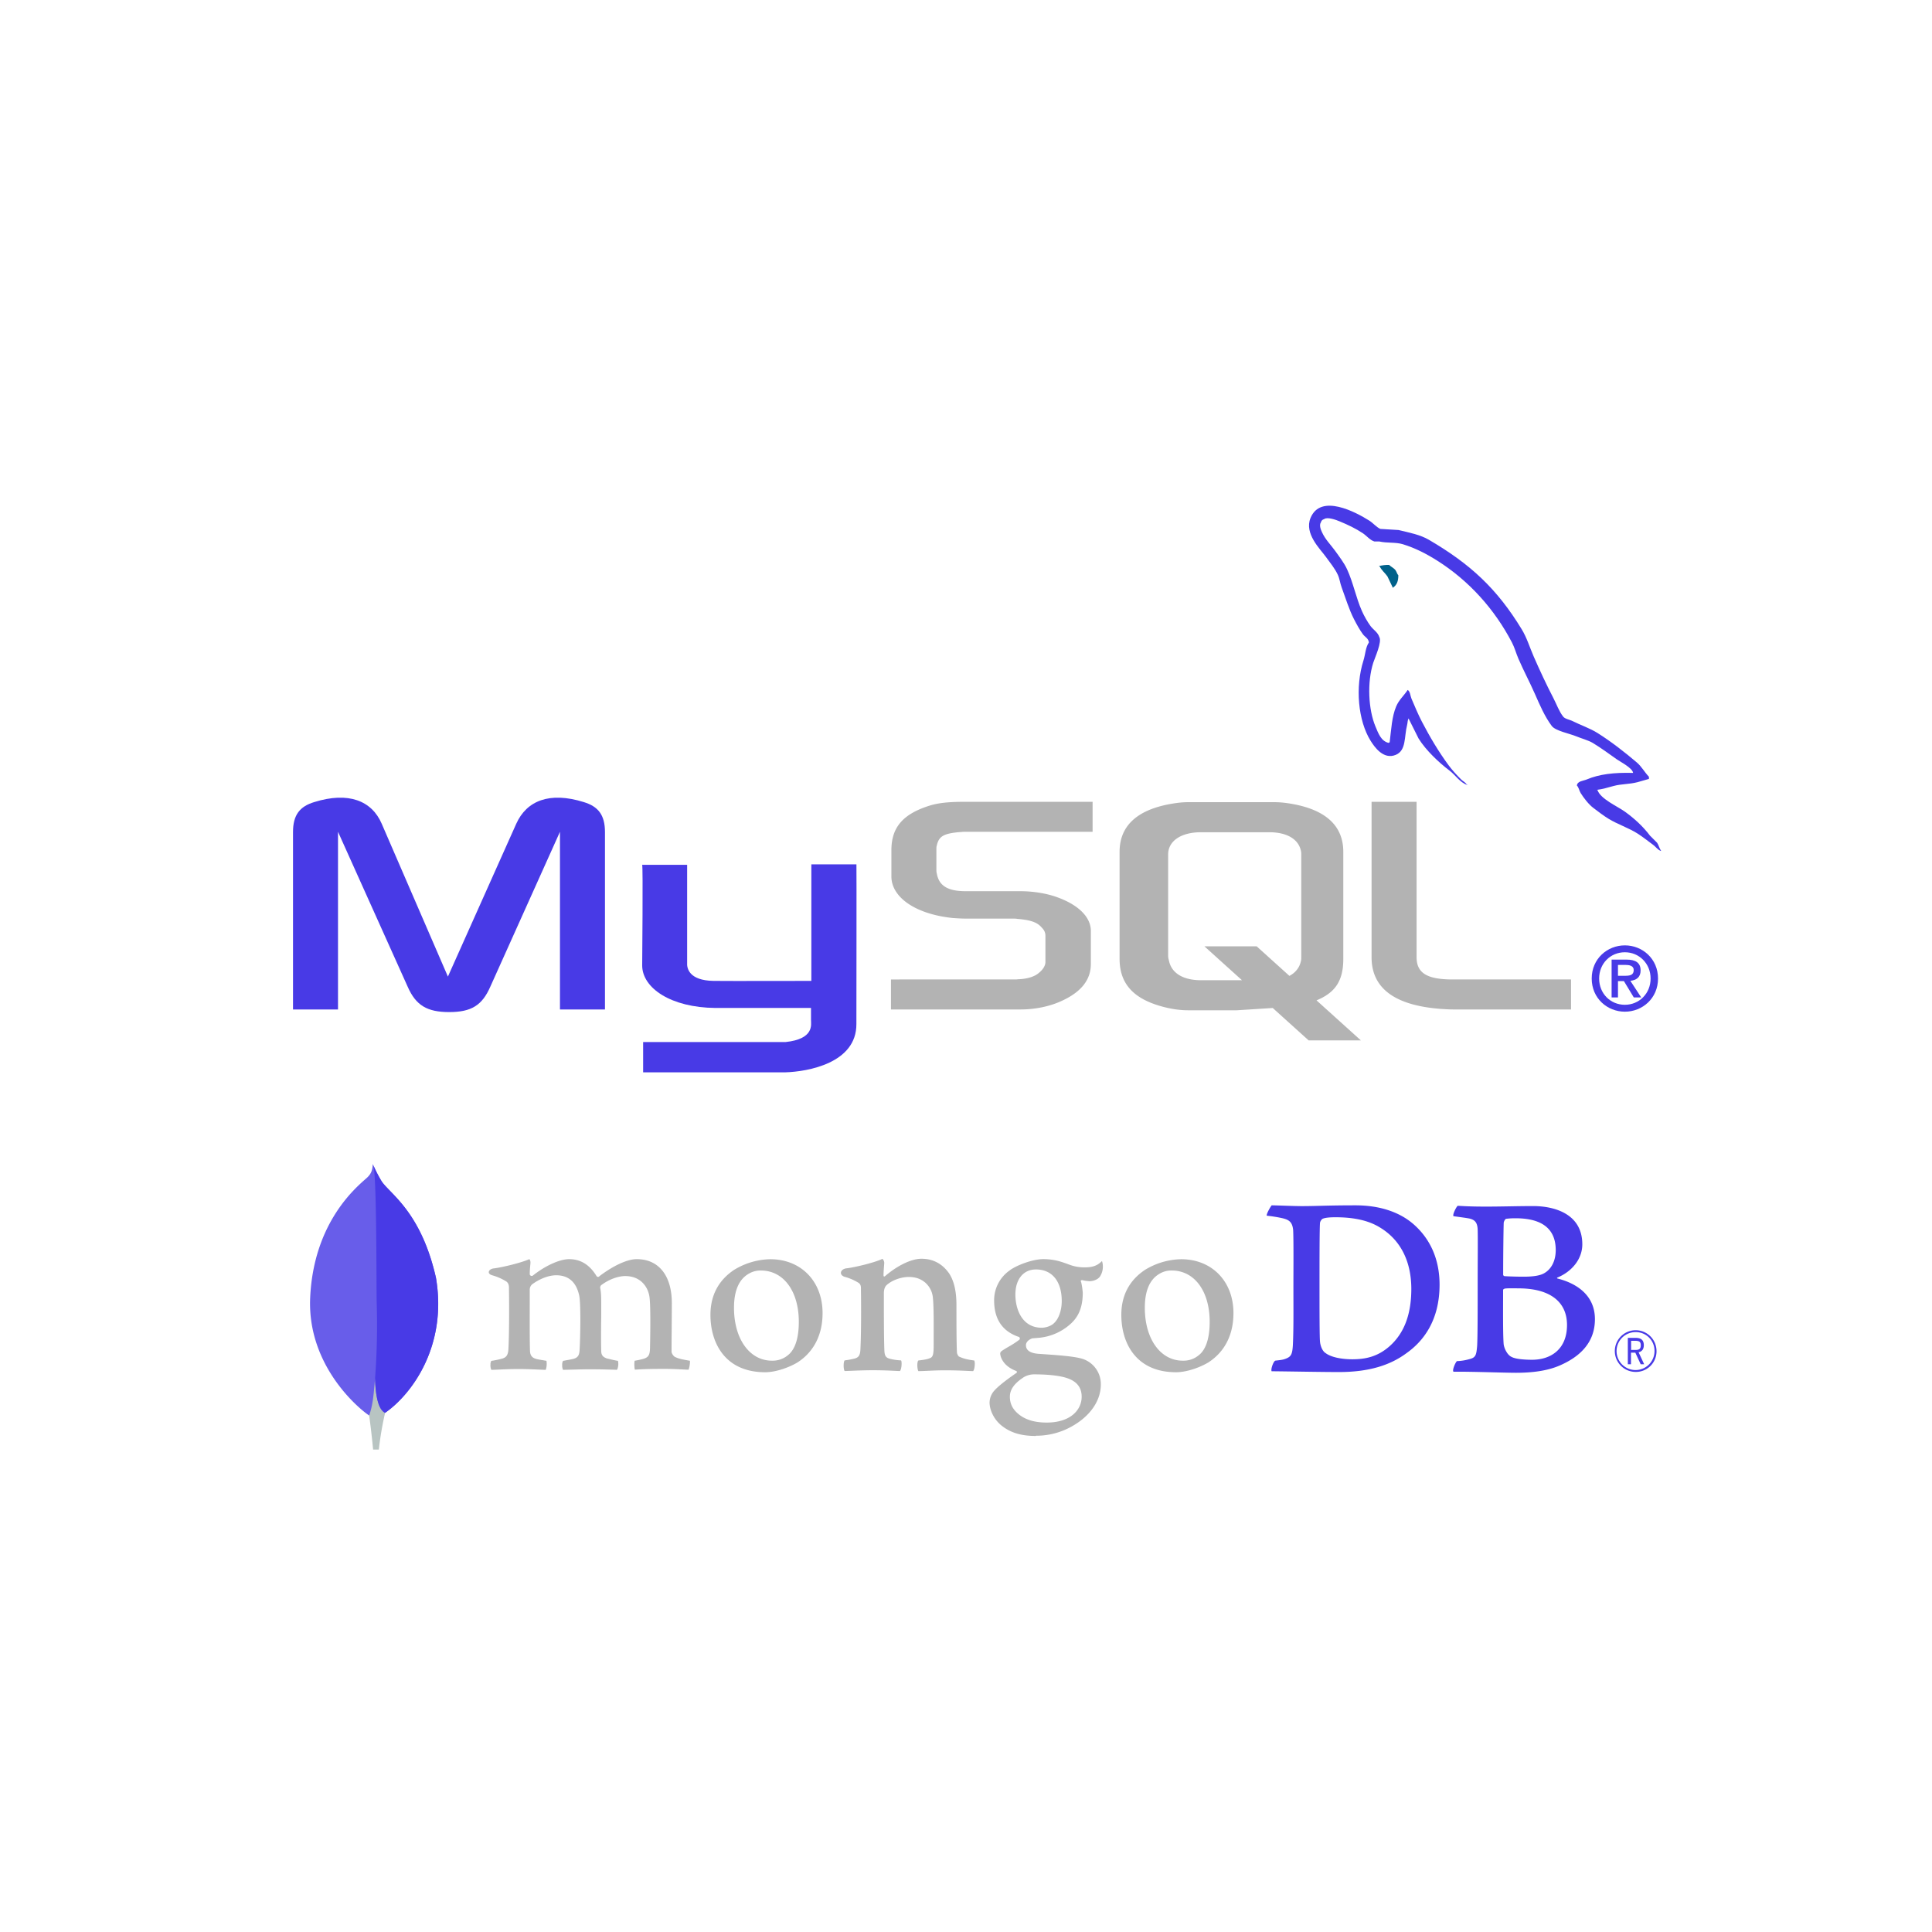 <?xml version="1.0" encoding="UTF-8" standalone="no"?>
<!-- Created with Inkscape (http://www.inkscape.org/) -->

<svg
   width="640"
   height="640"
   viewBox="0 0 169.333 169.333"
   version="1.1"
   id="svg5"
   inkscape:version="1.2.1 (9c6d41e, 2022-07-14)"
   xml:space="preserve"
   sodipodi:docname="logo-sql.svg"
   xmlns:inkscape="http://www.inkscape.org/namespaces/inkscape"
   xmlns:sodipodi="http://sodipodi.sourceforge.net/DTD/sodipodi-0.dtd"
   xmlns="http://www.w3.org/2000/svg"
   xmlns:svg="http://www.w3.org/2000/svg"><sodipodi:namedview
     id="namedview7"
     pagecolor="#ffffff"
     bordercolor="#666666"
     borderopacity="1.0"
     inkscape:showpageshadow="false"
     inkscape:pageopacity="0"
     inkscape:pagecheckerboard="false"
     inkscape:deskcolor="#ffffff"
     inkscape:document-units="px"
     showgrid="false"
     inkscape:zoom="0.14866306"
     inkscape:cx="1200.7018"
     inkscape:cy="756.74484"
     inkscape:window-width="1440"
     inkscape:window-height="847"
     inkscape:window-x="0"
     inkscape:window-y="25"
     inkscape:window-maximized="1"
     inkscape:current-layer="layer1" /><defs
     id="defs2"><clipPath
       clipPathUnits="userSpaceOnUse"
       id="clipPath254748"><rect
         style="opacity:0.633;fill:#473ae4;fill-opacity:1;stroke:#b3b3b3;stroke-width:0.661;stroke-dasharray:1.984, 1.984;stroke-dashoffset:0;stroke-opacity:1;paint-order:stroke fill markers;stop-color:#000000"
         id="rect254750"
         width="163.075"
         height="211.912"
         x="1962.463"
         y="1579.515"
         ry="4.929" /></clipPath><clipPath
       clipPathUnits="userSpaceOnUse"
       id="clipPath261436-6"><rect
         style="opacity:0.633;fill:#483ae6;fill-opacity:1;stroke:#b3b3b3;stroke-width:0.686;stroke-dasharray:none;stroke-dashoffset:0;stroke-opacity:1;paint-order:stroke fill markers;stop-color:#000000"
         id="rect261438-5"
         width="141.978"
         height="97.226"
         x="-2018.107"
         y="1620.56"
         ry="2.813"
         transform="scale(-1,1)" /></clipPath><clipPath
       clipPathUnits="userSpaceOnUse"
       id="clipPath263705"><path
         fill="url(#f)"
         d="m 2415.393,1301.706 v 37.899 h 32.344 v -37.899 z m 0,0"
         id="path263707"
         style="fill:url(#linearGradient263709);stroke-width:0.353" /></clipPath><clipPath
       clipPathUnits="userSpaceOnUse"
       id="clipPath263694"><g
         id="g263698"><path
           d="m 2430.213,1301.943 -14.863,8.578 c -0.557,0.321 -0.898,0.914 -0.898,1.554 v 17.169 c 0,0.641 0.342,1.233 0.898,1.554 l 14.864,8.585 c 0.556,0.32 1.241,0.32 1.796,0 l 14.861,-8.585 c 0.554,-0.321 0.896,-0.914 0.896,-1.554 v -17.169 c 0,-0.641 -0.342,-1.233 -0.9,-1.554 l -14.859,-8.578 c -0.279,-0.16 -0.589,-0.24 -0.9,-0.24 -0.31,0 -0.621,0.08 -0.9,0.24"
           id="path263696"
           style="stroke-width:0.353" /></g></clipPath></defs><g
     inkscape:label="Layer 1"
     inkscape:groupmode="layer"
     id="layer1"><g
       id="g263338"
       transform="matrix(0.87,0,0,0.87,-1824.519,-1298.293)"><g
         transform="matrix(0.353,0,0,0.353,2126.667,1572.02)"
         style="fill:#483ae6;fill-opacity:1;fill-rule:nonzero;stroke:none;stroke-width:0.871;stroke-linecap:butt;stroke-linejoin:miter;stroke-dasharray:none"
         id="g257042"><path
           d="m 0,62.235 c 0,0 12.842,0 12.842,0 0,0 0,-50.711 0,-50.711 0,0 19.881,44.208 19.881,44.208 2.346,5.351 5.557,7.244 11.854,7.244 6.298,0 9.385,-1.893 11.731,-7.244 0,0 19.88,-44.208 19.88,-44.208 0,0 0,50.711 0,50.711 0,0 12.843,0 12.843,0 0,0 0,-50.628 0,-50.628 0,-4.939 -1.977,-7.327 -6.051,-8.561 C 73.225,0 66.68,2.634 63.716,9.22 c 0,0 -19.51,43.63 -19.51,43.63 0,0 -18.892,-43.63 -18.892,-43.63 C 22.474,2.634 15.806,0 6.051,3.046 1.976,4.28 0,6.668 0,11.607 c 0,0 0,50.628 0,50.628 z"
           id="path257040"
           style="fill:#483ae6;fill-opacity:1" /></g><g
         transform="matrix(0.353,0,0,0.353,2161.841,1579.366)"
         style="fill:#483ae6;fill-opacity:1;fill-rule:nonzero;stroke:none;stroke-width:0.871;stroke-linecap:butt;stroke-linejoin:miter;stroke-dasharray:none"
         id="g257046"><path
           d="m 0.002,0.136 c 0,0 12.838,0 12.838,0 0,0 0,27.938 0,27.938 -0.12,1.518 0.487,5.08 7.522,5.191 3.589,0.056 27.7,0 27.925,0 0,0 0,-33.265 0,-33.265 0,0 12.868,0 12.868,0 0.059,0 -0.013,45.364 -0.012,45.557 0.071,11.188 -13.882,13.618 -20.313,13.806 0,0 -40.549,0 -40.549,0 0,0 0,-8.639 0,-8.639 0.071,0 40.519,0.008 40.621,-0.002 8.265,-0.873 7.289,-4.981 7.288,-6.364 0,0 0,-3.368 0,-3.368 0,0 -27.295,0 -27.295,0 C 8.196,40.873 0.109,35.331 0.009,28.955 0,28.364 0.283,0.415 0.002,0.136 Z"
           id="path257044"
           style="fill:#483ae6;fill-opacity:1" /></g><g
         transform="matrix(0.353,0,0,0.353,2186.907,1573.065)"
         style="fill:#b3b3b3;fill-opacity:1;fill-rule:nonzero;stroke:none;stroke-width:0.871;stroke-linecap:butt;stroke-linejoin:miter;stroke-dasharray:none"
         id="g257050"><path
           id="path257048"
           style="fill:#b3b3b3;fill-opacity:1"
           d="m 21.485,-1.9725831e-4 c -5.186,0 -7.902,0.33 -10.371,1.07 C 3.458,3.457 0.123,7.243 0.123,13.829 v 7.492 c 0,5.763 6.545,10.702 17.534,11.854 1.236,0.082 2.47,0.163 3.704,0.163 h 13.336 c 0.495,0 0.989,-4.61e-4 1.359,0.083 4.075,0.33 5.803,1.07 7.039,2.552 0.74,0.74 0.987,1.483 0.987,2.306 v 7.491 c 0,0.906 -0.617,2.059 -1.851,3.046 -1.112,0.988 -2.964,1.647 -5.434,1.812 -0.494,0 -0.864,0.083 -1.358,0.083 H -3.6285604e-4 v 8.56 H 36.92 c 4.322,0 8.521,-0.904 11.855,-2.469 5.556,-2.551 8.272,-6.009 8.272,-10.538 v -9.384 c 0,-3.705 -3.086,-7.163 -9.137,-9.467 -3.211,-1.236 -7.163,-1.893 -10.991,-1.893 H 21.36 c -5.185,0 -7.654,-1.564 -8.271,-5.021 -0.124,-0.412 -0.125,-0.743 -0.125,-1.154 v -5.843 c 0,-0.33 6.51e-4,-0.66 0.125,-1.071 0.617,-2.634 1.976,-3.376 6.544,-3.787 0.371,0 0.864,-0.083 1.235,-0.083 H 57.543 V -1.9725831e-4 Z m 115.675,0 V 44.37 c 0,8.808 6.544,13.749 19.757,14.737 1.234,0.082 2.47,0.163 3.704,0.163 h 33.464 v -8.56 h -33.711 c -7.532,0 -10.371,-1.894 -10.371,-6.421 V -1.9725831e-4 Z M 84.918,0.109 c -1.113,0 -2.351,0.084 -3.465,0.248 C 70.69,1.842 65.244,6.544 65.244,14.298 v 30.522 c 0,7.095 3.96,11.385 12.126,13.612 2.723,0.742 5.197,1.073 7.548,1.073 h 13.735 l 10.302,-0.654 10.235,9.239 h 14.911 L 121.451,56.672 c 5.329,-2.194 7.641,-5.561 7.641,-11.852 V 14.298 c 0,-7.754 -5.445,-12.456 -16.21,-13.941 -1.237,-0.164 -2.351,-0.248 -3.588,-0.248 z m 3.59,8.581 h 19.427 c 4.949,0 8.291,1.896 9.034,5.195 0.123,0.413 0.123,0.826 0.123,1.156 v 29.286 c 0,0.412 3e-5,0.824 -0.123,1.236 -0.396,1.803 -1.531,3.207 -3.253,4.125 l -9.347,-8.437 H 89.458 l 10.717,9.674 H 88.508 c -5.073,0 -8.415,-1.98 -9.157,-5.527 C 79.227,44.903 79.105,44.492 79.105,44.079 V 15.04 c 0,-3.877 3.712,-6.35 9.403,-6.35 z M 8.718,130.411 c -2.989,0 -6.976,2.045 -10.27,4.851 -0.079,0.076 -0.584,0.556 -0.573,-0.19 0,-0.746 0.125,-2.26 0.195,-3.229 a 1.661,1.661 0 0 0 -0.502,-1.407 c -2.153,1.076 -8.192,2.512 -10.427,2.731 -1.629,0.316 -2.042,1.884 -0.302,2.426 h 0.029 a 14.875,14.875 0 0 1 3.948,1.737 c 0.689,0.531 0.613,1.287 0.613,1.893 0.076,5.077 0.076,12.885 -0.155,17.129 -0.073,1.668 -0.538,2.274 -1.765,2.579 l 0.113,-0.037 a 23.845,23.845 0 0 1 -2.837,0.531 c -0.384,0.377 -0.384,2.576 0,3.032 0.768,0 4.664,-0.226 7.893,-0.226 4.442,0 6.742,0.226 7.893,0.226 0.463,-0.531 0.613,-2.576 0.308,-3.032 a 16.146,16.146 0 0 1 -3.147,-0.455 c -1.223,-0.302 -1.532,-0.913 -1.607,-2.272 -0.152,-3.566 -0.153,-11.143 -0.153,-16.299 0,-1.435 0.381,-2.12 0.841,-2.512 1.532,-1.363 4.064,-2.272 6.285,-2.272 2.153,0 3.588,0.682 4.664,1.59 a 6.494,6.494 0 0 1 2.197,4.284 c 0.305,2.87 0.226,8.644 0.226,13.634 0,2.73 -0.226,3.416 -1.225,3.718 -0.459,0.225 -1.687,0.456 -3.143,0.606 -0.459,0.456 -0.309,2.577 0,3.032 1.991,0 4.306,-0.226 7.664,-0.226 4.216,0 6.9,0.226 7.973,0.226 0.459,-0.531 0.613,-2.512 0.308,-3.032 l -0.012,0.002 c -1.686,-0.225 -2.918,-0.455 -4.371,-1.137 a 2.009,2.009 0 0 1 -0.537,-1.076 c -0.155,-2.35 -0.155,-9.171 -0.155,-13.634 0,-3.642 -0.61,-6.818 -2.153,-9.096 -1.841,-2.58 -4.445,-4.093 -7.818,-4.093 z m 34.781,0.106 c -3.075,0 -7.822,1.799 -9.713,3.295 a 10.344,10.344 0 0 0 -4.343,8.513 c 0,5.335 2.369,8.826 7.07,10.405 a 0.506,0.506 0 0 1 0.128,0.79 25.794,25.794 0 0 1 -3.083,2.005 c -0.761,0.448 -1.47,0.873 -1.915,1.189 -0.577,0.412 -0.493,0.813 -0.403,1.236 0.032,0.07 0.034,0.129 0.034,0.17 0.29,1.076 1.248,3.089 4.423,4.305 a 0.319,0.319 0 0 1 0.243,0.317 0.33,0.33 0 0 1 -0.202,0.305 c -3.857,2.651 -5.525,4.183 -6.243,5.001 a 5.242,5.242 0 0 0 -1.356,3.408 c 0,1.959 1.112,4.794 3.588,6.702 2.544,1.959 5.522,2.832 9.655,2.832 l -0.01,-0.066 a 20.688,20.688 0 0 0 9.002,-2.02 c 5.96,-2.878 9.519,-7.586 9.519,-12.591 a 7.556,7.556 0 0 0 -5.048,-7.272 c -2.26,-0.764 -7.064,-1.099 -10.91,-1.368 l -1.888,-0.131 c -2.917,-0.222 -3.526,-1.452 -3.526,-2.442 0,-1.195 1.348,-1.838 1.865,-1.981 h 0.067 c 0.068,0 0.534,-0.04 0.893,-0.072 0.56,-0.047 0.858,-0.077 0.92,-0.077 a 15.629,15.629 0 0 0 7.893,-3.056 c 2.379,-1.801 4.578,-4.231 4.578,-9.81 a 20.996,20.996 0 0 0 -0.428,-2.906 0.61,0.61 0 0 0 -0.044,-0.118 c -0.076,-0.194 -0.137,-0.343 -0.044,-0.48 l 0.295,-0.106 a 9.666,9.666 0 0 0 1.794,0.298 c 0.125,0.029 0.242,0.03 0.359,0.03 1.152,0 2.41,-0.539 2.944,-1.282 a 5.102,5.102 0 0 0 0.854,-3.115 4.115,4.115 0 0 0 -0.251,-1.356 c -0.983,0.965 -2.128,1.794 -4.743,1.794 a 11.783,11.783 0 0 1 -4.385,-0.696 c -2.468,-0.911 -4.251,-1.578 -7.412,-1.651 z m -146.695,0.002 c -2.285,1.055 -8.105,2.445 -10.326,2.67 -0.836,0.165 -1.231,0.631 -1.26,1.026 -0.018,0.395 0.338,0.731 0.98,0.921 a 15.407,15.407 0 0 1 4.065,1.794 c 0.718,0.556 0.718,1.346 0.718,1.927 v 0.158 c 0.079,5.389 0.064,13.056 -0.158,17.143 -0.079,1.73 -0.588,2.469 -1.944,2.806 a 26.041,26.041 0 0 1 -2.943,0.598 1.948,1.948 0 0 0 -0.234,1.022 3.322,3.322 0 0 0 0.232,1.528 c 0.777,-0.003 1.555,-0.039 2.454,-0.083 1.338,-0.064 3.007,-0.143 5.404,-0.143 2.027,0 3.82,0.079 5.256,0.143 0.94,0.038 1.762,0.083 2.429,0.083 a 5.439,5.439 0 0 0 0.206,-2.565 c -0.434,-0.079 -0.854,-0.146 -1.238,-0.211 -0.667,-0.111 -1.242,-0.205 -1.575,-0.302 -1.518,-0.352 -1.803,-1.313 -1.876,-2.124 -0.117,-2.626 -0.084,-8.701 -0.084,-13.58 v -4.016 a 2.103,2.103 0 0 1 0.635,-1.56 c 2.16,-1.618 4.804,-2.626 6.896,-2.626 3.573,0 5.794,1.98 6.605,5.884 0.477,2.433 0.305,12.151 0.083,15.524 -0.082,1.446 -0.51,2.063 -1.644,2.422 -0.653,0.164 -1.349,0.288 -2.153,0.431 l -0.921,0.168 a 2.289,2.289 0 0 0 -0.241,1.235 2.956,2.956 0 0 0 0.232,1.321 c 0.653,-0.003 1.801,-0.035 3.017,-0.067 1.5,-0.038 3.196,-0.083 4.236,-0.083 3.434,0 5.813,0.068 8.131,0.147 a 1.528,1.528 0 0 0 0.27,-0.649 4.123,4.123 0 0 0 0.035,-1.909 c -0.929,-0.147 -1.554,-0.3 -2.153,-0.446 -0.312,-0.073 -0.621,-0.148 -1.012,-0.232 -0.721,-0.283 -1.615,-0.639 -1.615,-2.117 -0.061,-2.171 -0.058,-5.041 -0.029,-8.084 0.029,-1.496 0.029,-2.992 0.029,-4.427 0,-2.494 -2.52e-4,-4.145 -0.302,-5.559 v -0.052 a 1.005,1.005 0 0 1 0.253,-0.65 c 2.554,-1.937 5.233,-2.629 6.895,-2.629 4.474,0 6.52,3.18 6.915,5.896 0.427,2.619 0.187,13.652 0.155,14.904 -0.083,1.762 -0.466,2.364 -1.794,2.801 a 22.084,22.084 0 0 1 -2.555,0.556 c -0.181,0.352 -0.128,2.032 0.03,2.552 2.081,-0.137 4.258,-0.217 8.427,-0.217 2.077,0 3.864,0.091 5.166,0.155 0.717,0.038 1.292,0.074 1.708,0.074 0.254,-0.359 0.522,-2.113 0.396,-2.565 h -0.066 c -1.676,-0.287 -2.999,-0.517 -3.918,-0.965 -0.743,-0.204 -1.238,-1.238 -1.238,-1.597 0,-1.521 0.006,-3.721 0.035,-6.067 0.015,-2.673 0.044,-5.539 0.044,-7.799 0,-7.861 -3.749,-12.558 -10.021,-12.558 -2.655,0 -6.62,1.811 -10.621,4.846 a 0.509,0.509 0 0 1 -0.416,0.222 0.527,0.527 0 0 1 -0.445,-0.259 c -1.984,-3.236 -4.546,-4.809 -7.836,-4.809 -1.998,0 -5.898,1.217 -10.25,4.629 a 0.567,0.567 0 0 1 -0.962,-0.327 c 0,-0.861 0.074,-1.726 0.138,-2.486 0.026,-0.258 0.061,-0.509 0.061,-0.746 a 1.514,1.514 0 0 0 -0.305,-1.076 z m -10.87,31.594 h -0.003 l 0.005,0.005 a 3.322,3.322 0 0 1 -0.002,-0.005 z m 79.621,-31.565 a 20.491,20.491 0 0 0 -10.364,3.064 c -4.453,2.996 -6.711,7.312 -6.711,12.834 0,7.904 4.101,16.354 15.618,16.354 3.193,0 7.065,-1.475 9.293,-2.838 4.639,-3.035 7.09,-7.894 7.09,-14.043 0,-9.052 -6.139,-15.371 -14.926,-15.371 z m 117.261,0 a 20.451,20.451 0 0 0 -10.361,3.064 c -4.456,2.996 -6.714,7.308 -6.714,12.837 0,7.901 4.101,16.351 15.618,16.351 3.193,0 7.065,-1.475 9.293,-2.842 4.639,-3.032 7.09,-7.886 7.09,-14.043 0,-9.045 -6.139,-15.367 -14.926,-15.367 z m -41.461,2.921 h 0.017 c 4.611,0 7.366,3.376 7.366,9.034 0,2.591 -0.861,5.045 -2.153,6.233 -0.858,0.944 -2.586,1.368 -3.541,1.368 -5.558,0 -7.535,-5.157 -7.535,-9.495 0,-4.338 2.297,-7.139 5.845,-7.139 z m -78.482,0.302 h 0.005 0.002 c 6.472,0.004 10.821,5.89 10.821,14.645 0,4.571 -1.039,7.836 -2.998,9.433 a 6.817,6.817 0 0 1 -4.673,1.654 c -6.376,0 -10.828,-6.211 -10.828,-15.101 0,-4.75 1.357,-7.983 4.019,-9.601 a 6.537,6.537 0 0 1 3.652,-1.029 z m 117.261,0 c 6.476,0 10.824,5.887 10.824,14.645 0,4.571 -1.038,7.836 -2.997,9.433 a 6.817,6.817 0 0 1 -4.684,1.654 c -6.376,0 -10.829,-6.211 -10.829,-15.101 0,-4.75 1.357,-7.983 4.019,-9.601 a 6.519,6.519 0 0 1 3.667,-1.029 z m -39.219,29.636 0.01,0.003 c 4.155,0 7.549,0.409 9.58,1.152 2.637,0.969 3.918,2.679 3.918,5.234 0,3.667 -3.085,7.37 -9.97,7.37 -3.498,0 -6.161,-0.814 -8.134,-2.486 -1.629,-1.378 -2.385,-2.931 -2.385,-4.883 0,-2.085 1.302,-3.878 4.112,-5.672 a 5.845,5.845 0 0 1 2.87,-0.718 z" /></g><g
         transform="matrix(0.353,0,0,0.353,2235.294,1573.065)"
         style="fill:#b3b3b3;fill-opacity:1;fill-rule:nonzero;stroke:none;stroke-width:0.871;stroke-linecap:butt;stroke-linejoin:miter;stroke-dasharray:none"
         id="g257054" /><g
         transform="matrix(0.353,0,0,0.353,2209.924,1573.104)"
         style="fill:#b3b3b3;fill-opacity:1;fill-rule:nonzero;stroke:none;stroke-width:0.871;stroke-linecap:butt;stroke-linejoin:miter;stroke-dasharray:none"
         id="g257058" /><g
         id="g263307"
         transform="matrix(0.694,0,0,0.694,693.654,481.909)"><g
           transform="matrix(0.353,0,0,0.353,2211.635,1527.486)"
           style="fill:#483ae6;fill-opacity:1;fill-rule:nonzero;stroke:none;stroke-width:0.871;stroke-linecap:butt;stroke-linejoin:miter;stroke-dasharray:none"
           id="g257062"><path
             d="m 135.289,114.997 c -7.894,-0.214 -13.924,0.52 -19.079,2.694 -1.465,0.618 -3.801,0.634 -4.04,2.47 0.805,0.844 0.93,2.104 1.57,3.142 1.231,1.992 3.309,4.661 5.163,6.061 2.026,1.529 4.114,3.165 6.286,4.489 3.863,2.356 8.176,3.701 11.896,6.061 2.192,1.391 4.37,3.143 6.509,4.713 1.057,0.776 1.768,1.983 3.142,2.469 0,-0.074 0,-0.149 0,-0.224 -0.722,-0.919 -0.908,-2.183 -1.571,-3.143 -0.972,-0.972 -1.945,-1.945 -2.918,-2.918 -2.853,-3.787 -6.475,-7.113 -10.325,-9.876 -3.07,-2.204 -9.942,-5.181 -11.223,-8.754 -0.075,-0.075 -0.149,-0.15 -0.225,-0.225 2.177,-0.245 4.726,-1.033 6.735,-1.571 3.375,-0.905 6.391,-0.671 9.876,-1.571 1.571,-0.449 3.142,-0.899 4.714,-1.347 0,-0.3 0,-0.598 0,-0.898 -1.762,-1.808 -3.018,-4.2 -4.939,-5.836 -5.026,-4.28 -10.512,-8.556 -16.161,-12.122 -3.133,-1.978 -7.005,-3.263 -10.325,-4.939 -1.117,-0.564 -3.079,-0.857 -3.817,-1.796 -1.744,-2.224 -2.694,-5.042 -4.039,-7.632 C 99.7,78.819 96.933,72.894 94.437,67.186 92.734,63.293 91.622,59.454 89.499,55.962 79.307,39.205 68.336,29.091 51.341,19.149 47.725,17.035 43.371,16.2 38.77,15.109 36.302,14.96 33.832,14.81 31.363,14.66 29.856,14.03 28.288,12.187 26.874,11.293 21.244,7.736 6.803,0 2.633,10.171 0,16.591 6.568,22.855 8.917,26.108 c 1.649,2.282 3.76,4.841 4.938,7.407 0.775,1.687 0.909,3.378 1.572,5.163 1.632,4.396 3.051,9.18 5.162,13.243 1.067,2.056 2.243,4.222 3.592,6.061 0.827,1.128 2.244,1.625 2.468,3.367 -1.386,1.94 -1.465,4.95 -2.244,7.407 -3.508,11.062 -2.185,24.811 2.918,32.997 1.566,2.513 5.254,7.903 10.325,5.836 4.436,-1.807 3.445,-7.406 4.714,-12.346 0.287,-1.12 0.111,-1.943 0.673,-2.693 0,0.074 0,0.149 0,0.225 1.347,2.693 2.694,5.387 4.041,8.08 2.99,4.816 8.297,9.849 12.794,13.245 2.332,1.761 4.168,4.806 7.183,5.836 0,-0.075 0,-0.149 0,-0.225 -0.076,0 -0.15,0 -0.225,0 -0.584,-0.911 -1.498,-1.288 -2.244,-2.02 -1.757,-1.722 -3.71,-3.863 -5.163,-5.836 -4.09,-5.553 -7.705,-11.631 -10.998,-17.957 -1.573,-3.021 -2.94,-6.354 -4.266,-9.428 -0.511,-1.185 -0.505,-2.978 -1.57,-3.592 -1.452,2.253 -3.591,4.074 -4.714,6.734 -1.796,4.252 -2.028,9.438 -2.693,14.815 -0.394,0.141 -0.219,0.044 -0.45,0.224 -3.126,-0.754 -4.225,-3.972 -5.386,-6.733 -2.939,-6.982 -3.485,-18.226 -0.899,-26.263 0.669,-2.079 3.693,-8.629 2.469,-10.55 -0.584,-1.917 -2.512,-3.025 -3.591,-4.49 -1.335,-1.811 -2.668,-4.194 -3.592,-6.285 -2.405,-5.444 -3.528,-11.556 -6.06,-17.059 -1.21,-2.631 -3.257,-5.293 -4.938,-7.632 C 10.872,21.049 8.788,19.141 7.346,16.007 6.833,14.894 6.136,13.111 6.897,11.967 7.139,11.194 7.48,10.872 8.244,10.62 c 1.302,-1.004 4.928,0.334 6.284,0.897 3.6,1.495 6.604,2.919 9.653,4.939 1.464,0.971 2.944,2.848 4.713,3.367 0.673,0 1.347,0 2.02,0 3.16,0.727 6.7,0.226 9.652,1.122 5.218,1.586 9.894,4.053 14.141,6.734 12.938,8.169 23.516,19.798 30.752,33.67 1.164,2.233 1.668,4.365 2.693,6.734 2.069,4.777 4.675,9.693 6.733,14.365 2.054,4.661 4.056,9.365 6.959,13.244 1.527,2.039 7.422,3.133 10.101,4.265 1.878,0.794 4.955,1.621 6.734,2.693 3.398,2.05 6.69,4.49 9.877,6.735 1.593,1.122 6.489,3.583 6.733,5.611 z"
             id="path257060"
             style="fill:#483ae6;fill-opacity:1" /></g><g
           transform="matrix(0.353,0,0,0.353,2222.54,1537.874)"
           style="fill:#00618a;fill-rule:evenodd;stroke:none;stroke-width:0.871;stroke-linecap:butt;stroke-linejoin:miter;stroke-dasharray:none"
           id="g257066"><path
             d="M 4.041,0.03 C 2.395,0 1.231,0.21 0,0.479 c 0,0.075 0,0.15 0,0.225 0.075,0 0.15,0 0.225,0 C 1.01,2.316 2.396,3.354 3.367,4.744 4.115,6.316 4.863,7.887 5.612,9.457 5.686,9.383 5.762,9.308 5.836,9.233 7.226,8.254 7.863,6.687 7.856,4.295 7.299,3.709 7.217,2.974 6.734,2.274 6.092,1.343 4.85,0.814 4.041,0.03 Z"
             id="path257064" /></g></g><g
         transform="matrix(0.353,0,0,0.353,2257.502,1587.53)"
         style="fill:#483ae6;fill-opacity:1;fill-rule:evenodd;stroke:none;stroke-width:1;stroke-linecap:butt;stroke-linejoin:miter;stroke-dasharray:none"
         id="g257070"><path
           d="m 0,9.463 c 0,5.654 4.467,9.464 9.464,9.464 4.997,0 9.464,-3.81 9.464,-9.464 C 18.928,3.81 14.461,0 9.464,0 4.467,0 0,3.81 0,9.463 Z m 16.808,0 c 0,4.29 -3.28,7.496 -7.344,7.496 -4.113,0 -7.344,-3.206 -7.344,-7.496 0,-4.29 3.231,-7.496 7.344,-7.496 4.064,0 7.344,3.206 7.344,7.496 z m -4.794,5.401 c 0,0 2.119,0 2.119,0 0,0 -3.103,-4.744 -3.103,-4.744 1.665,-0.177 2.926,-0.985 2.926,-2.953 0,-2.196 -1.387,-3.104 -4.062,-3.104 0,0 -4.215,0 -4.215,0 0,0 0,10.801 0,10.801 0,0 1.817,0 1.817,0 0,0 0,-4.669 0,-4.669 0,0 1.691,0 1.691,0 0,0 2.827,4.669 2.827,4.669 z M 7.496,8.681 c 0,0 0,-3.104 0,-3.104 0,0 2.094,0 2.094,0 1.086,0 2.398,0.202 2.398,1.464 0,1.513 -1.186,1.64 -2.549,1.64 0,0 -1.943,0 -1.943,0 z"
           id="path257068"
           style="fill:#483ae6;fill-opacity:1" /></g><g
         id="g263285"
         transform="matrix(1.032,0,0,1.032,-69.938,-53.295)"><path
           class="cls-1"
           d="m 2142.445,1622.384 c -1.468,-6.479 -4.529,-8.203 -5.31,-9.422 a 13.867,13.867 0 0 1 -0.854,-1.671 c -0.041,0.576 -0.117,0.938 -0.606,1.375 -0.982,0.876 -5.154,4.275 -5.505,11.636 -0.327,6.863 5.045,11.095 5.755,11.533 0.546,0.269 1.21,0.01 1.535,-0.241 2.59,-1.777 6.128,-6.516 4.988,-13.209"
           id="path257102"
           style="fill:#685dea;fill-opacity:1;stroke-width:0.096" /><path
           class="cls-2"
           d="m 2136.504,1632.18 c -0.135,1.699 -0.232,2.686 -0.576,3.656 0,0 0.225,1.617 0.384,3.33 h 0.56 a 31.149,31.149 0 0 1 0.611,-3.587 c -0.725,-0.357 -0.952,-1.91 -0.979,-3.4 z"
           id="path257104"
           style="fill:#b8c4c2;stroke-width:0.096" /><path
           class="cls-3"
           d="m 2137.483,1635.581 v 0 c -0.733,-0.339 -0.945,-1.924 -0.978,-3.401 a 69.623,69.623 0 0 0 0.158,-7.324 c -0.038,-1.282 0.018,-11.869 -0.316,-13.419 a 12.881,12.881 0 0 0 0.787,1.524 c 0.781,1.22 3.843,2.945 5.31,9.423 1.143,6.682 -2.376,11.408 -4.963,13.197 z"
           id="path257106"
           style="fill:#483ae6;fill-opacity:1;stroke-width:0.096" /><path
           class="cls-4"
           d="m 2259.562,1631.586 a 2.035,2.035 0 1 1 2.035,-2.063 2.009,2.009 0 0 1 -2.035,2.063 m 0,-3.886 a 1.852,1.852 0 1 0 1.84,1.857 1.822,1.822 0 0 0 -1.84,-1.857 m 0.491,3.138 -0.525,-1.132 h -0.423 v 1.132 h -0.308 v -2.576 h 0.759 c 0.566,0 0.801,0.245 0.801,0.72 0,0.378 -0.178,0.613 -0.509,0.686 l 0.542,1.167 z m -0.936,-1.398 h 0.445 c 0.361,0 0.498,-0.123 0.498,-0.451 0,-0.329 -0.131,-0.44 -0.537,-0.44 h -0.406 z"
           id="path257108"
           style="fill:#483ae6;fill-opacity:1;stroke-width:0.123" /><path
           class="cls-4"
           d="m 2229.274,1629.731 c 0.551,0.44 1.651,0.622 2.621,0.622 1.257,0 2.49,-0.233 3.695,-1.321 1.227,-1.115 2.071,-2.821 2.071,-5.546 0,-2.618 -0.996,-4.742 -3.04,-5.986 -1.153,-0.725 -2.647,-1.011 -4.351,-1.011 -0.491,0 -0.996,0.026 -1.283,0.156 a 0.673,0.673 0 0 0 -0.237,0.368 c -0.052,0.466 -0.052,4.016 -0.052,6.115 0,2.152 0,5.152 0.052,5.52 0.027,0.312 0.184,0.859 0.524,1.088 m -5.231,-14.412 c 0.445,0 2.138,0.077 2.926,0.077 1.472,0 2.489,-0.077 5.24,-0.077 2.306,0 4.247,0.622 5.634,1.813 1.678,1.452 2.576,3.473 2.576,5.935 0,3.498 -1.595,5.52 -3.198,6.66 -1.595,1.192 -3.669,1.866 -6.624,1.866 -1.573,0 -4.272,-0.052 -6.526,-0.077 h -0.047 c -0.105,-0.207 0.193,-1.016 0.377,-1.037 0.613,-0.069 0.775,-0.093 1.057,-0.21 0.476,-0.195 0.588,-0.438 0.64,-1.293 0.079,-1.607 0.053,-3.524 0.053,-5.702 0,-1.554 0.026,-4.587 -0.026,-5.546 -0.08,-0.802 -0.418,-1.01 -1.104,-1.165 a 14.259,14.259 0 0 0 -1.472,-0.233 c -0.052,-0.156 0.351,-0.859 0.482,-1.011"
           id="path257110"
           style="fill:#483ae6;fill-opacity:1;stroke-width:0.123" /><path
           class="cls-4"
           d="m 2246.915,1616.639 c -0.104,0.026 -0.235,0.286 -0.235,0.415 -0.027,0.933 -0.053,3.368 -0.053,5.053 a 0.167,0.167 0 0 0 0.131,0.13 c 0.34,0.026 1.179,0.053 1.887,0.053 0.996,0 1.573,-0.13 1.887,-0.286 0.839,-0.415 1.227,-1.322 1.227,-2.306 0,-2.255 -1.573,-3.11 -3.905,-3.11 a 7.035,7.035 0 0 0 -0.943,0.052 m 5.949,10.365 c 0,-2.28 -1.678,-3.576 -4.745,-3.576 -0.13,0 -1.104,-0.026 -1.336,0.026 -0.078,0.025 -0.157,0.077 -0.157,0.13 0,1.633 -0.027,4.249 0.053,5.286 0.053,0.44 0.368,1.062 0.759,1.244 0.419,0.233 1.363,0.285 2.018,0.285 1.808,0 3.408,-1.01 3.408,-3.394 m -10.679,-11.635 c 0.237,0 0.933,0.077 2.716,0.077 1.677,0 3.04,-0.052 4.661,-0.052 2.018,0 4.795,0.726 4.795,3.732 0,1.472 -1.048,2.669 -2.41,3.24 -0.079,0.026 -0.079,0.077 0,0.103 1.939,0.491 3.642,1.684 3.642,3.965 0,2.229 -1.389,3.628 -3.406,4.509 -1.227,0.545 -2.751,0.725 -4.293,0.725 -1.179,0 -4.339,-0.123 -6.095,-0.103 -0.184,-0.077 0.168,-0.908 0.325,-1.036 a 4.831,4.831 0 0 0 1.189,-0.186 c 0.628,-0.154 0.703,-0.357 0.781,-1.29 0.053,-0.803 0.053,-3.68 0.053,-5.727 0,-2.799 0.027,-4.69 0,-5.623 -0.026,-0.725 -0.288,-0.959 -0.786,-1.088 -0.393,-0.078 -1.048,-0.156 -1.571,-0.233 -0.131,-0.13 0.272,-0.908 0.402,-1.011"
           id="path257112"
           style="fill:#483ae6;fill-opacity:1;stroke-width:0.123" /></g></g></g></svg>
